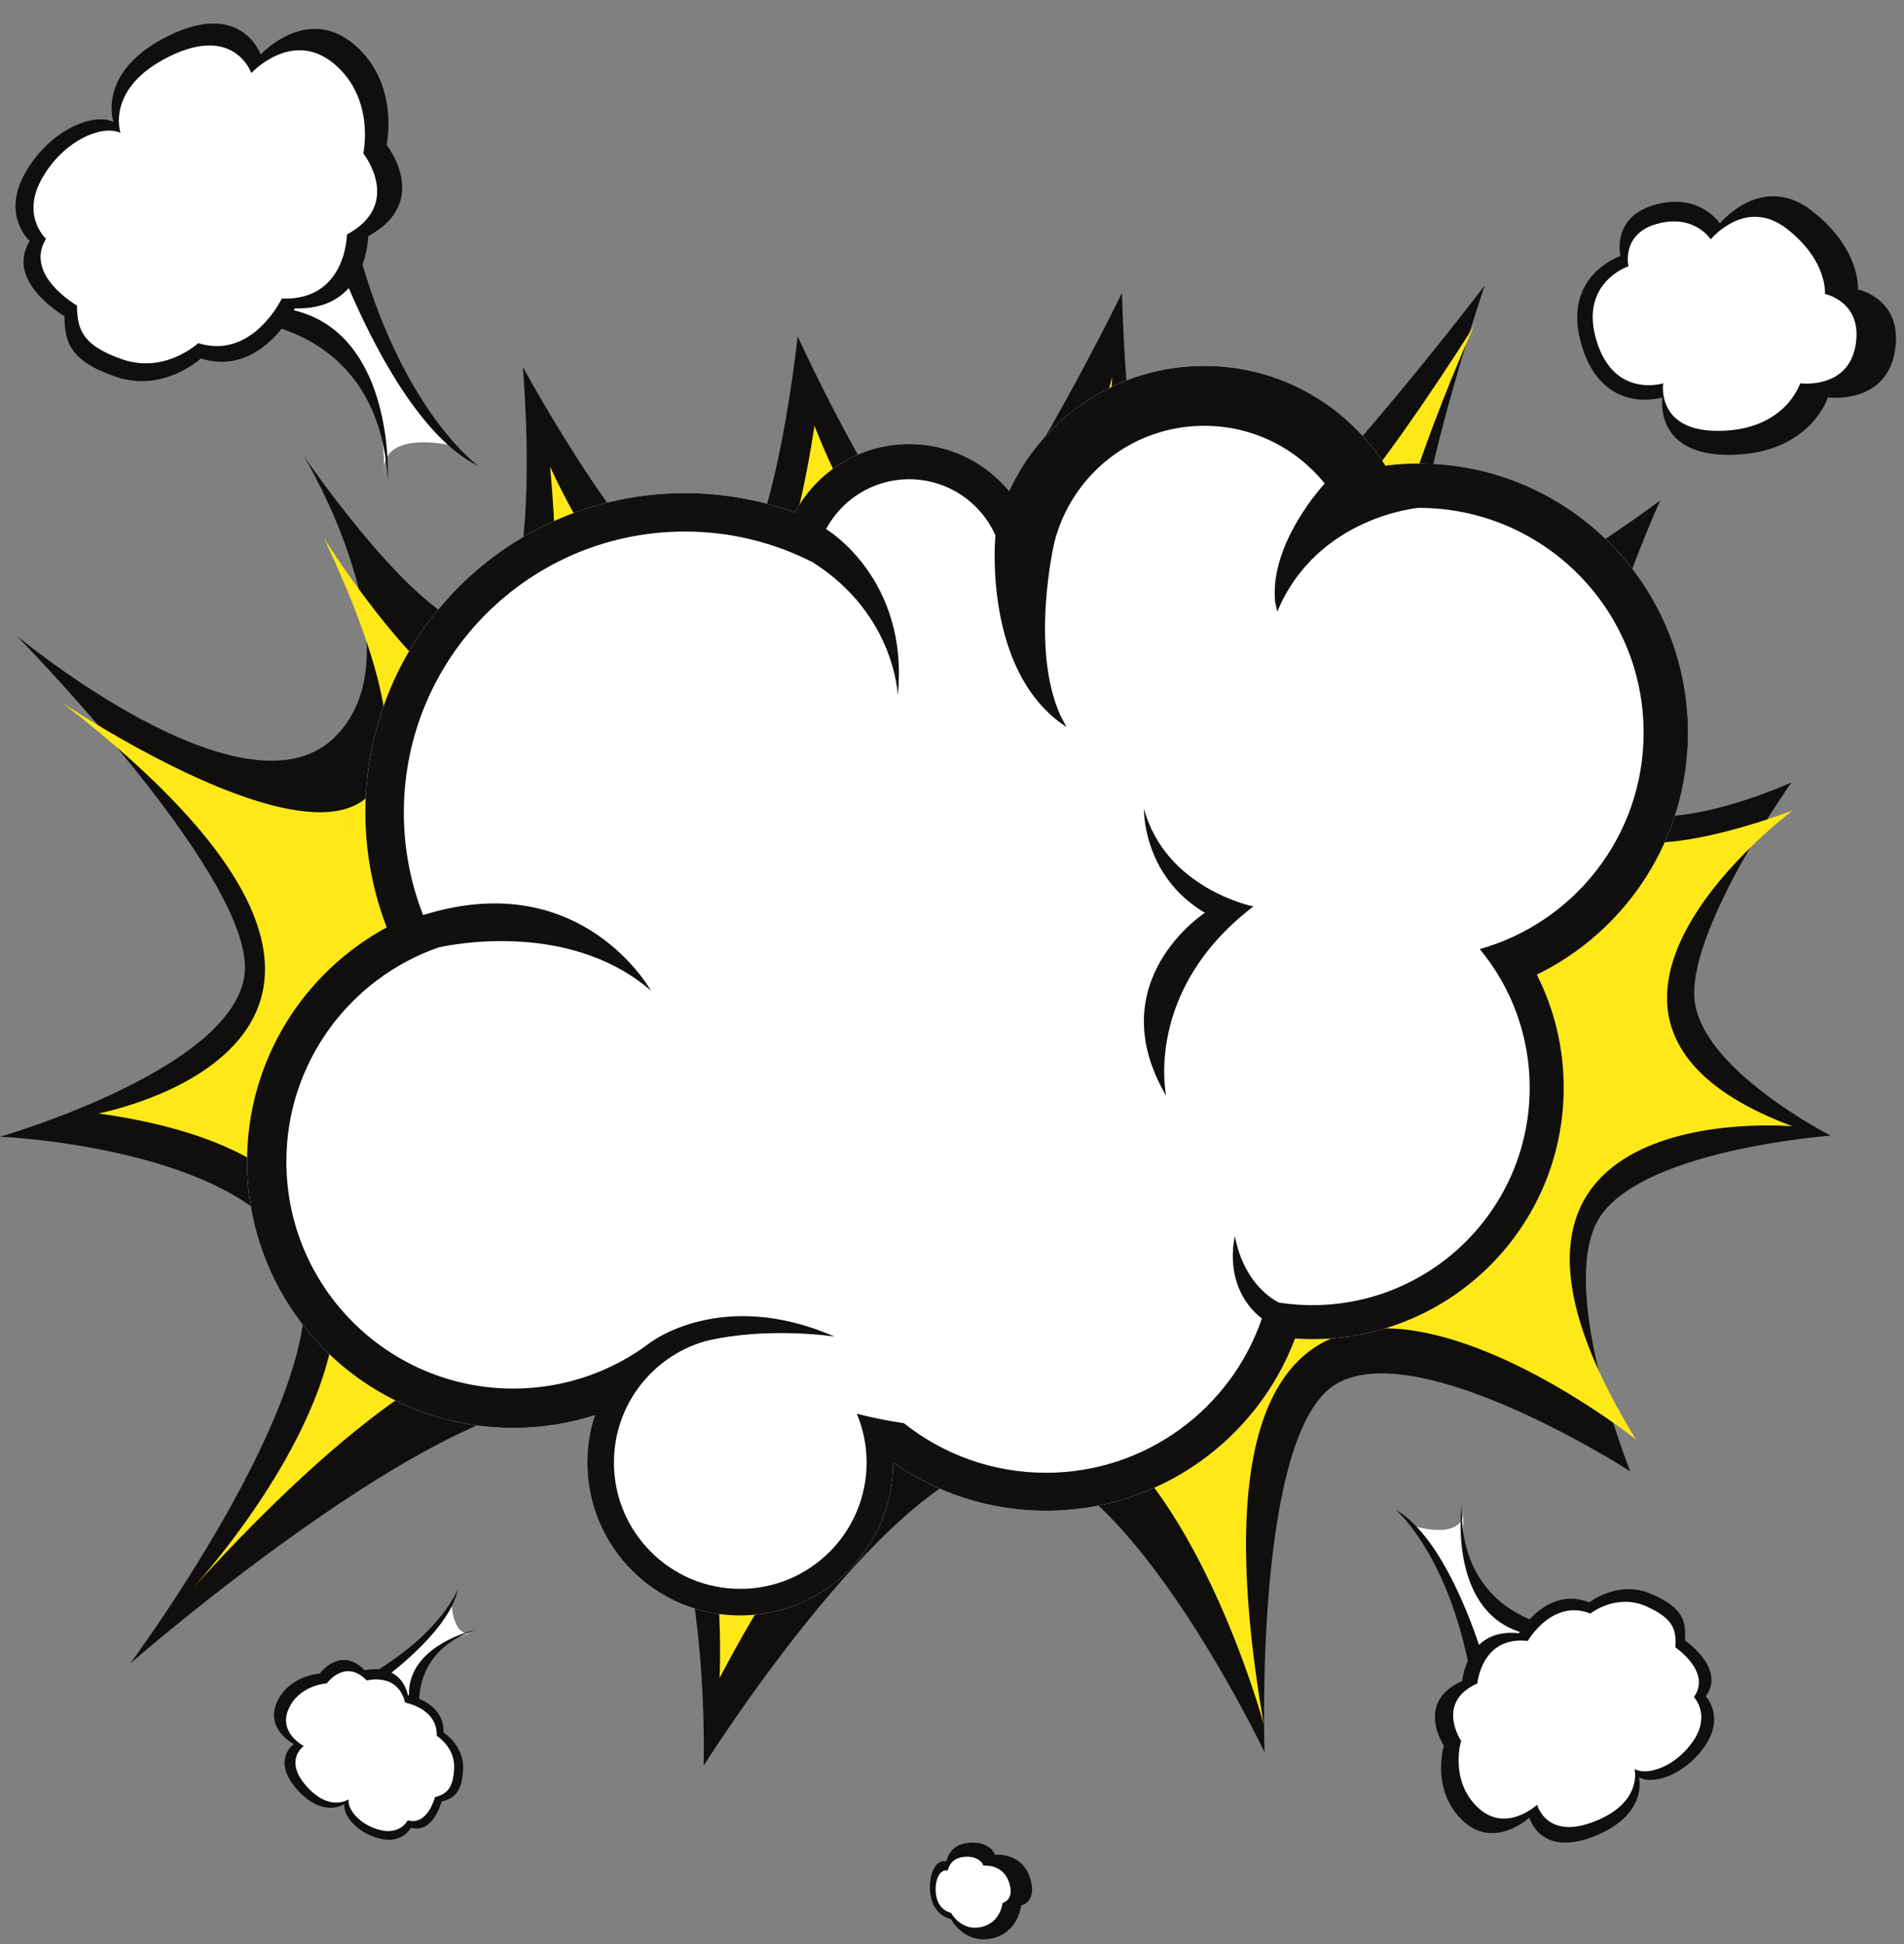 <?xml version="1.0" encoding="UTF-8" standalone="no"?><svg xmlns="http://www.w3.org/2000/svg" xmlns:xlink="http://www.w3.org/1999/xlink" fill="#000000" height="364.7" preserveAspectRatio="xMidYMid meet" version="1" viewBox="35.2 30.2 357.1 364.7" width="357.1" zoomAndPan="magnify"><rect x="35.2" y="30.2" width="357.1" height="364.7" fill="#808080" stroke="none"/><g><g id="change1_1"><path d="M 38.32 149.457 C 38.32 149.457 80.543 184.605 97.605 168.832 C 114.672 153.055 92.184 115.742 92.184 115.742 C 92.184 115.742 116.984 152.168 127.059 147.52 C 137.133 142.867 133.258 99.02 133.258 99.02 C 133.258 99.02 156.508 142.094 168.133 142.094 C 179.758 142.094 184.797 93.266 184.797 93.266 C 184.797 93.266 204.172 135.895 212.699 135.504 C 221.223 135.117 245.637 85.129 245.637 85.129 C 245.637 85.129 246.605 138.219 257.066 141.316 C 267.531 144.418 313.645 83.773 313.645 83.773 C 313.645 83.773 294.656 139.961 302.793 145.387 C 310.93 150.812 346.582 124.074 346.582 124.074 C 346.582 124.074 326.277 168.895 334.957 179.293 C 343.633 189.691 371.191 176.969 371.191 176.969 C 371.191 176.969 352.203 203.898 352.977 217.27 C 353.754 230.641 378.551 243.23 378.551 243.23 C 378.551 243.23 341.352 245.945 334.57 259.703 C 327.789 273.457 340.965 306.203 340.965 306.203 C 340.965 306.203 301.633 280.82 285.938 289.73 C 270.242 298.645 272.375 358.906 272.375 358.906 C 272.375 358.906 244.473 300.391 222.578 304.266 C 200.684 308.141 167.164 361.422 167.164 361.422 C 167.164 361.422 169.102 301.359 146.434 293.805 C 123.766 286.246 59.633 342.242 59.633 342.242 C 59.633 342.242 100.707 286.828 90.828 266.098 C 80.945 245.363 35.219 243.43 35.219 243.43 C 35.219 243.43 81.141 230.254 81.141 211.652 C 81.141 193.051 38.32 149.457 38.32 149.457" fill="#100f0d"/></g><g id="change2_1"><path d="M 138.375 117.75 C 138.375 117.75 174.48 198.633 187.965 110.047 C 187.965 110.047 218.777 193.82 243.812 100.898 C 243.812 100.898 233.895 213.848 311.695 91.27 C 311.695 91.27 256.328 212.594 340.582 137.492 C 340.582 137.492 297.25 209.223 371.391 182.266 C 371.391 182.266 318.434 221.742 371.391 241.48 C 371.391 241.48 302.066 235.223 342.023 300.219 C 342.023 300.219 250.551 227.52 272.215 353.656 C 272.215 353.656 236.109 219.816 170.148 344.988 C 170.148 344.988 177.371 210.668 70.492 329.105 C 70.492 329.105 143.188 251.594 53.641 239.07 C 53.641 239.07 128.266 225.109 46.902 162.043 C 46.902 162.043 139.82 224.629 96.008 131.23 C 96.008 131.23 147.039 213.078 138.375 117.75" fill="#ffe817"/></g><g id="change3_1"><path d="M 351.789 167.648 C 351.789 139.758 329.18 117.148 301.289 117.148 C 299.172 117.148 297.09 117.293 295.039 117.547 C 287.906 106.305 275.355 98.836 261.055 98.836 C 244.809 98.836 230.82 108.469 224.469 122.332 C 220.012 116.938 213.27 113.496 205.723 113.496 C 196.445 113.496 188.383 118.695 184.289 126.34 C 177.855 123.984 170.91 122.699 163.664 122.699 C 130.562 122.699 103.727 149.531 103.727 182.633 C 103.727 190.227 105.156 197.48 107.73 204.168 C 92.129 212.613 81.531 229.129 81.531 248.113 C 81.531 275.699 103.891 298.059 131.477 298.059 C 136.809 298.059 141.941 297.219 146.758 295.672 C 145.848 298.469 145.348 301.449 145.348 304.551 C 145.348 320.398 158.195 333.242 174.039 333.242 C 189.883 333.242 202.723 320.406 202.73 304.562 C 210.84 310.25 220.707 313.602 231.367 313.602 C 252.738 313.602 270.969 300.168 278.098 281.293 C 279.16 281.363 280.23 281.41 281.309 281.41 C 307.363 281.41 328.48 260.297 328.48 234.238 C 328.48 226.609 326.66 219.41 323.441 213.035 C 340.227 204.828 351.789 187.59 351.789 167.648" fill="#ffffff"/></g><g id="change4_1"><path d="M 191.723 280.926 C 170.492 271.664 157.09 282.102 157.09 282.102 C 149.965 287.48 141.098 290.68 131.477 290.68 C 107.969 290.68 88.91 271.621 88.91 248.113 C 88.91 229.535 100.816 213.754 117.406 207.941 C 117.406 207.941 141.258 202.137 157.281 216.039 C 157.281 216.039 144.586 193.035 115.52 201.57 L 114.559 201.855 C 112.227 195.898 110.941 189.414 110.941 182.633 C 110.941 153.516 134.547 129.91 163.664 129.91 C 172.324 129.91 180.488 132.016 187.695 135.715 C 203.133 145.543 203.582 160.641 203.582 160.641 C 205.77 138.688 190.129 129.449 190.129 129.449 C 193.109 123.887 198.969 120.102 205.723 120.102 C 212.938 120.102 219.133 124.426 221.891 130.617 C 221.891 130.617 219.398 156.273 235.215 166.574 L 234.07 164.387 C 228.348 151.695 232.934 132 232.934 132 C 236.086 119.402 247.48 110.074 261.055 110.074 C 270.191 110.074 278.344 114.301 283.656 120.906 C 283.656 120.906 273.297 131.926 274.34 143.059 L 274.754 144.93 C 282.246 127.031 301.289 125.473 301.289 125.473 C 324.582 125.473 343.465 144.355 343.465 167.648 C 343.465 186.973 330.465 203.25 312.734 208.238 C 318.582 215.301 322.098 224.355 322.098 234.238 C 322.098 256.77 303.836 275.031 281.309 275.031 C 279.207 275.031 277.141 274.867 275.117 274.562 C 275.117 274.562 268.684 271.84 266.812 262.129 C 266.812 262.129 264.301 271.523 271.871 277.547 C 266.102 294.371 250.152 306.473 231.367 306.473 C 221.297 306.473 212.047 302.988 204.734 297.176 C 201.734 296.734 198.785 296.145 195.898 295.398 C 197.082 298.219 197.734 301.305 197.734 304.551 C 197.734 317.641 187.125 328.25 174.039 328.25 C 160.953 328.25 150.344 317.641 150.344 304.551 C 150.344 293.789 157.523 284.703 167.355 281.82 C 178.996 278.965 191.723 280.926 191.723 280.926 Z M 351.789 167.648 C 351.789 139.758 329.18 117.148 301.289 117.148 C 299.172 117.148 297.09 117.293 295.039 117.547 C 287.906 106.305 275.355 98.836 261.055 98.836 C 244.809 98.836 230.82 108.469 224.469 122.332 C 220.012 116.938 213.27 113.496 205.723 113.496 C 196.445 113.496 188.383 118.695 184.289 126.34 C 177.855 123.984 170.91 122.699 163.664 122.699 C 130.562 122.699 103.727 149.531 103.727 182.633 C 103.727 190.227 105.156 197.48 107.73 204.168 C 92.129 212.613 81.531 229.129 81.531 248.113 C 81.531 275.699 103.891 298.059 131.477 298.059 C 136.809 298.059 141.941 297.219 146.758 295.672 C 145.848 298.469 145.348 301.449 145.348 304.551 C 145.348 320.398 158.195 333.242 174.039 333.242 C 189.883 333.242 202.723 320.406 202.73 304.562 C 210.84 310.25 220.707 313.602 231.367 313.602 C 252.738 313.602 270.969 300.168 278.098 281.293 C 279.16 281.363 280.23 281.41 281.309 281.41 C 307.363 281.41 328.48 260.297 328.48 234.238 C 328.48 226.609 326.66 219.41 323.441 213.035 C 340.227 204.828 351.789 187.59 351.789 167.648" fill="#12100f"/></g><g id="change4_2"><path d="M 253.93 235.781 C 253.93 235.781 249.562 216.059 270.277 200.238 C 270.277 200.238 253.906 196.984 249.754 181.941 C 249.754 181.941 249.398 194.414 261.176 201.434 C 261.176 201.434 241.324 214.293 253.93 235.781" fill="#12100f"/></g><g id="change1_2"><path d="M 339.113 78.223 C 339.113 78.223 337.348 70.828 345.707 68.574 C 354.066 66.324 357.766 72.113 357.766 72.113 C 357.766 72.113 365.645 62.465 374.969 69.703 C 384.293 76.938 383.652 84.492 383.652 84.492 C 383.652 84.492 392.332 86.262 390.562 96.23 C 388.797 106.199 378.023 104.75 378.023 104.75 C 378.023 104.75 374.809 115.203 360.016 115.523 C 345.227 115.844 346.992 104.75 346.992 104.75 C 346.992 104.75 335.898 108.289 331.879 95.105 C 327.859 81.922 339.113 78.223 339.113 78.223" fill="#100f0d"/></g><g id="change3_2"><path d="M 340.621 80.148 C 340.621 80.148 339.156 74.027 346.074 72.164 C 352.996 70.301 356.055 75.094 356.055 75.094 C 356.055 75.094 362.578 67.109 370.297 73.098 C 378.016 79.086 377.48 85.34 377.48 85.34 C 377.48 85.34 384.668 86.805 383.203 95.055 C 381.738 103.305 372.824 102.105 372.824 102.105 C 372.824 102.105 370.16 110.758 357.918 111.023 C 345.676 111.289 347.141 102.105 347.141 102.105 C 347.141 102.105 337.957 105.035 334.633 94.121 C 331.305 83.211 340.621 80.148 340.621 80.148" fill="#ffffff"/></g><g id="change1_3"><path d="M 212.723 379.371 C 212.723 379.371 213.074 376.488 216.367 375.961 C 219.66 375.434 221.484 376.965 221.777 378.141 C 221.777 378.141 226.66 377.551 228.309 382.258 C 229.957 386.961 226.703 387.668 226.703 387.668 C 226.703 387.668 226.25 392.781 221.133 393.844 C 216.016 394.902 213.547 390.195 213.547 390.195 C 213.547 390.195 210.781 389.727 209.898 386.488 C 209.016 383.258 210.133 378.844 212.723 379.371" fill="#100f0d"/></g><g id="change3_3"><path d="M 212.969 381.086 C 212.969 381.086 213.23 378.969 215.648 378.582 C 218.066 378.191 219.402 379.312 219.621 380.18 C 219.621 380.18 223.203 379.746 224.414 383.199 C 225.621 386.656 223.234 387.172 223.234 387.172 C 223.234 387.172 222.902 390.93 219.145 391.707 C 215.387 392.484 213.574 389.031 213.574 389.031 C 213.574 389.031 211.547 388.688 210.898 386.312 C 210.25 383.938 211.07 380.695 212.969 381.086" fill="#ffffff"/></g><g id="change3_4"><path d="M 299.992 316.355 C 299.992 316.355 309.773 319.613 309.773 313.391 C 309.773 313.391 307.004 334.438 324.25 336.219 L 313.109 345.273 C 313.109 345.273 316.918 341.789 299.992 316.355" fill="#ffffff"/></g><g id="change1_4"><path d="M 355.125 348.414 C 358.941 343.145 351.219 337.93 351.219 337.93 C 351.41 334.562 351.141 331.875 344.895 329.199 C 338.645 326.523 333.27 330.789 333.27 330.789 C 328.199 328.773 324.277 331.602 322.074 333.965 C 316.547 331.633 309.047 325.965 309.328 312.426 C 309.328 312.426 306.75 331.965 320.23 336.32 C 320.129 336.484 320.074 336.582 320.074 336.582 C 316.539 336.18 314.176 337.234 312.594 338.754 C 310.086 331.332 304.645 317.863 296.953 313.391 C 296.953 313.391 306.074 320.977 310.5 341.762 C 309.594 343.746 309.438 345.539 309.438 345.539 C 300.492 349.531 306.008 357.652 306.008 357.652 C 306.008 357.652 303.5 365.879 309.434 371.633 C 315.367 377.383 322.047 371.152 322.047 371.152 C 322.047 371.152 324.012 378.719 334.227 374.656 C 344.441 370.598 342.59 363.598 342.59 363.598 C 345.109 365.074 351.113 363.309 354.941 357.754 C 358.77 352.195 355.125 348.414 355.125 348.414" fill="#100f0d"/></g><g id="change3_5"><path d="M 341.75 362.035 C 341.75 362.035 343.398 368.258 334.316 371.863 C 325.238 375.477 323.492 368.754 323.492 368.754 C 323.492 368.754 317.555 374.289 312.281 369.18 C 307.008 364.062 309.234 356.754 309.234 356.754 C 309.234 356.754 304.332 349.535 312.285 345.988 C 312.285 345.988 313.043 337.031 321.738 338.023 C 321.738 338.023 326.316 330.031 333.469 332.879 C 333.469 332.879 338.246 329.086 343.801 331.465 C 349.352 333.844 349.594 336.23 349.422 339.223 C 349.422 339.223 356.285 343.859 352.895 348.543 C 352.895 348.543 356.129 351.902 352.73 356.844 C 349.328 361.777 343.988 363.352 341.75 362.035" fill="#ffffff"/></g><g id="change3_6"><path d="M 119.883 330.887 C 119.883 330.887 120.066 337.812 123.996 336.387 C 123.996 336.387 110.07 339.461 112.898 350.758 L 104.621 345.797 C 104.621 345.797 107.695 347.402 119.883 330.887" fill="#ffffff"/></g><g id="change1_5"><path d="M 112.266 373.051 C 116.469 374.254 117.996 368.184 117.996 368.184 C 120.164 367.531 121.801 366.746 122.059 362.188 C 122.316 357.629 118.391 355.211 118.391 355.211 C 118.504 351.547 115.82 349.719 113.82 348.867 C 114.027 344.844 115.887 338.809 124.504 335.887 C 124.504 335.887 111.57 338.73 111.91 348.242 C 111.781 348.219 111.711 348.203 111.711 348.203 C 111.156 345.879 109.945 344.629 108.625 343.977 C 112.734 340.691 119.992 334.168 121.059 328.285 C 121.059 328.285 118.355 335.785 106.246 343.344 C 104.781 343.227 103.613 343.539 103.613 343.539 C 99.043 338.805 95.18 344.148 95.18 344.148 C 95.18 344.148 89.41 344.449 87.137 349.516 C 84.863 354.578 90.328 357.371 90.328 357.371 C 90.328 357.371 86 360.344 90.906 365.863 C 95.812 371.387 99.805 368.613 99.805 368.613 C 99.449 370.543 101.941 373.934 106.328 375.074 C 110.711 376.219 112.266 373.051 112.266 373.051" fill="#100f0d"/></g><g id="change3_7"><path d="M 100.598 367.727 C 100.598 367.727 97.051 370.191 92.688 365.281 C 88.328 360.375 92.176 357.734 92.176 357.734 C 92.176 357.734 87.316 355.254 89.34 350.75 C 91.359 346.25 96.488 345.98 96.488 345.98 C 96.488 345.98 99.922 341.23 103.984 345.438 C 103.984 345.438 109.816 343.867 111.18 349.586 C 111.18 349.586 117.273 350.645 117.117 355.812 C 117.117 355.812 120.605 357.965 120.379 362.016 C 120.148 366.066 118.695 366.766 116.766 367.344 C 116.766 367.344 115.406 372.738 111.676 371.672 C 111.676 371.672 110.293 374.484 106.395 373.469 C 102.496 372.453 100.281 369.441 100.598 367.727" fill="#ffffff"/></g><g id="change3_8"><path d="M 120.43 113.859 C 120.43 113.859 106.551 110.395 107.215 119.004 C 107.215 119.004 108.805 89.602 84.762 88.98 L 99.203 75.262 C 99.203 75.262 94.309 80.492 120.43 113.859" fill="#ffffff"/></g><g id="change1_6"><path d="M 40.766 75.402 C 36.051 83.094 47.285 89.492 47.285 89.492 C 47.379 94.164 48.035 97.852 56.961 100.887 C 65.891 103.922 72.867 97.445 72.867 97.445 C 80.094 99.695 85.219 95.367 88.016 91.863 C 95.902 94.5 106.879 101.535 107.934 120.293 C 107.934 120.293 109.418 92.992 90.309 88.402 C 90.434 88.168 90.504 88.031 90.504 88.031 C 95.43 88.211 98.586 86.496 100.613 84.23 C 104.871 94.223 113.836 112.266 124.949 117.637 C 124.949 117.637 111.527 108.117 103.188 79.848 C 104.23 77 104.254 74.504 104.254 74.504 C 116.199 68.027 107.703 57.391 107.703 57.391 C 107.703 57.391 110.293 45.746 101.477 38.422 C 92.66 31.105 84.082 40.434 84.082 40.434 C 84.082 40.434 80.562 30.18 66.867 36.887 C 53.172 43.59 56.477 53.07 56.477 53.07 C 52.84 51.293 44.719 54.379 40.023 62.469 C 35.324 70.562 40.766 75.402 40.766 75.402" fill="#100f0d"/></g><g id="change3_9"><path d="M 57.805 55.137 C 57.805 55.137 54.867 46.715 67.039 40.754 C 79.211 34.789 82.336 43.906 82.336 43.906 C 82.336 43.906 89.961 35.613 97.801 42.121 C 105.637 48.629 103.336 58.977 103.336 58.977 C 103.336 58.977 110.887 68.434 100.27 74.191 C 100.27 74.191 100.176 86.66 88.043 86.211 C 88.043 86.211 82.566 97.75 72.371 94.578 C 72.371 94.578 66.168 100.336 58.238 97.641 C 50.301 94.941 49.715 91.664 49.633 87.512 C 49.633 87.512 39.648 81.824 43.836 74.988 C 43.836 74.988 39.004 70.684 43.176 63.492 C 47.355 56.305 54.57 53.559 57.805 55.137" fill="#ffffff"/></g></g></svg>